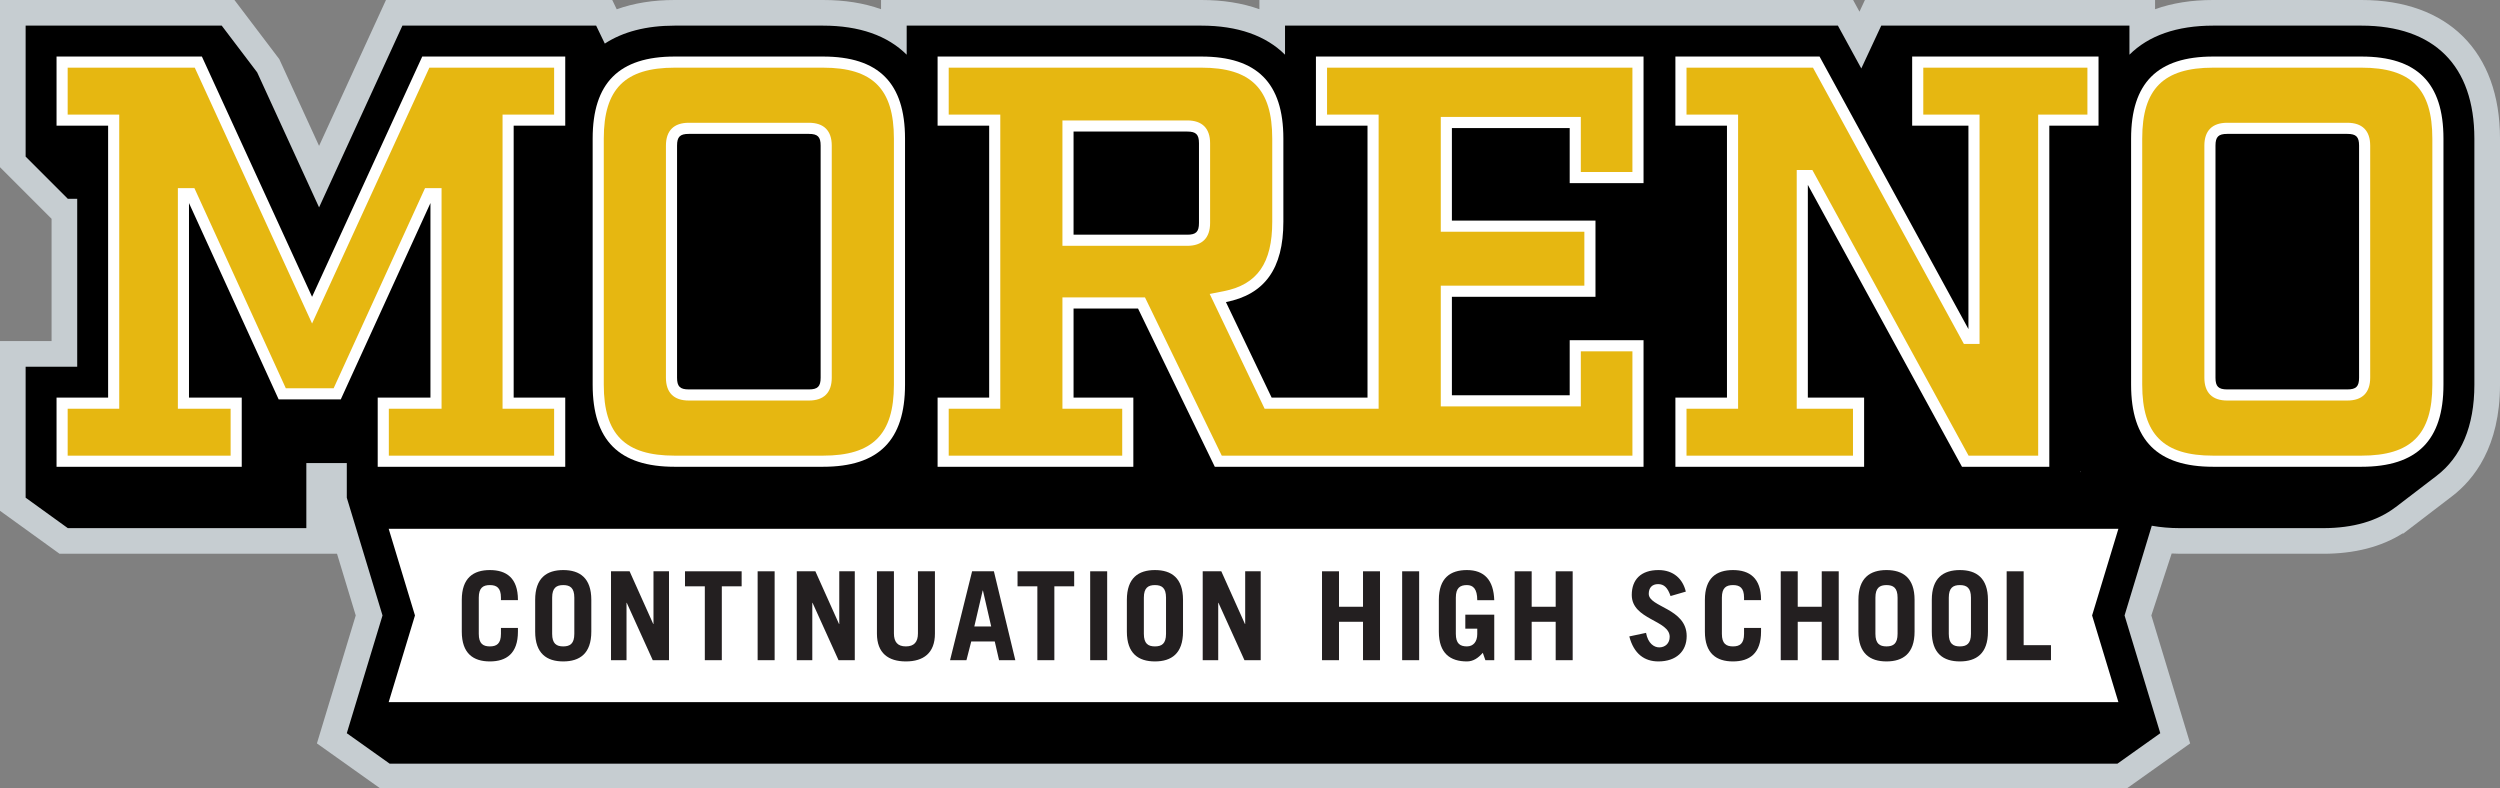<?xml version="1.0" encoding="iso-8859-1"?>
<!-- Generator: Adobe Illustrator 25.2.0, SVG Export Plug-In . SVG Version: 6.00 Build 0)  -->
<svg version="1.1" id="Layer_1" xmlns="http://www.w3.org/2000/svg" xmlns:xlink="http://www.w3.org/1999/xlink" x="0px" y="0px"
	 viewBox="0 0 1440 454.076" style="enable-background:new 0 0 1440 454.076;" xml:space="preserve">
<rect x="0" y="0" width="1440" height="454.076" fill="#808080" stroke="none"/>
<g>
	<path style="fill:#C6CDD1;" d="M1360.174,0h-85.406c-12.468,0-23.641,1.777-33.449,5.307V0h-167.128l-3.131,6.723L1067.387,0
		H725.413v5.309C715.605,1.777,704.432,0,691.964,0H507.486v5.307C497.681,1.777,486.505,0,474.037,0H388.63
		c-12.373,0-23.546,1.795-33.394,5.353L352.656,0H222.319l-38.534,84.036l-22.92-49.989L135.04,0H0v96.316l29.71,29.715v70.43H0
		v97.756l34.3,24.752h159.824l10.779,35.531l-22.358,73.703l37.179,26.421h1004.625l37.179-26.421l-22.359-73.703l11.715-35.692
		c1.581,0.065,3.142,0.16,4.764,0.16h82.463c18.049,0,33.412-3.933,45.765-11.698l0.459,0.032l28.007-21.431
		c12.619-9.612,27.658-28.564,27.658-64.27V79.823C1440,29.839,1410.158,0,1360.174,0z"/>
	<path d="M1360.176,14.763h-85.409c-20.943,0-37.189,5.76-48.209,16.745V14.763H1083.6l-11.49,24.676l-13.478-24.676H740.174v16.748
		c-11.02-10.988-27.265-16.748-48.212-16.748H522.25v16.748c-11.02-10.988-27.265-16.748-48.212-16.748h-85.409
		c-16.387,0-29.872,3.553-40.254,10.35l-4.992-10.35H231.791l-48.004,104.691l-35.664-77.779L127.71,14.763H14.764v75.44
		l24.306,24.312h5.401v96.71H14.764v75.442l24.306,17.541h137.379v-37.484h23.307v19.943l0.012,0.012h-0.016l20.575,67.823
		l-20.575,67.823l24.682,17.539h995.205l24.682-17.539l-20.575-67.823l15.677-51.677c5.032,0.904,10.432,1.383,16.224,1.383h82.466
		c17.342,0,31.298-4.14,41.629-12.013l0.041,0.004l23.613-18.072c14.258-10.861,21.84-28.592,21.84-52.523V79.823
		C1425.236,37.871,1402.129,14.763,1360.176,14.763z M1198.455,271.918h-0.254v-0.553
		C1198.281,271.555,1198.375,271.73,1198.455,271.918z"/>
	<path style="fill:#FFFFFF;" d="M243.211,32.567h82.369V72.4h-29.707v156.63h29.707v39.833H217.559V229.03h30.379V116.957
		L196.29,230.042h-35.784l-51.648-113.085V229.03h30.385v39.833H32.568V229.03h29.707V72.4H32.568V32.567h83.72l63.462,138.401
		L243.211,32.567z M1101.405,72.4h32.409v117.136l-85.744-156.969h-83.042V72.4h29.707v156.63h-29.707v39.833h108.7V229.03h-32.409
		V106.494l88.784,162.369h50.296V72.4h28.355V32.567h-107.349V72.4z M521.295,79.824v141.78c0,32.07-15.189,47.26-47.257,47.26
		H388.63c-32.067,0-47.257-15.19-47.257-47.26V79.824c0-32.067,15.189-47.257,47.257-47.257h85.408
		C506.106,32.567,521.295,47.756,521.295,79.824z M472.687,83.875c0-5.063-1.688-6.751-6.751-6.751h-69.204
		c-5.063,0-6.751,1.688-6.751,6.751v133.677c0,5.063,1.688,6.751,6.751,6.751h69.204c5.063,0,6.751-1.688,6.751-6.751V83.875z
		 M757.977,32.567H946.68v72.913h-42.536V73.748h-67.852v53.335h82.705v43.884h-82.705v56.711h67.852v-31.731h42.536v72.915H699.722
		l-44.217-91.144h-37.137v51.311h34.434v39.833H540.053V229.03h29.707V72.4h-29.707V32.567h151.909
		c32.067,0,47.257,15.19,47.257,47.257v47.935c0,27.007-10.8,41.86-33.082,46.248l26.331,55.023h55.216V72.4h-29.707V32.567z
		 M690.611,82.527c0-5.063-1.688-6.751-6.751-6.751h-65.491v59.41h65.491c5.063,0,6.751-1.688,6.751-6.751V82.527z M1407.433,79.824
		v141.78c0,32.07-15.19,47.26-47.257,47.26h-85.408c-32.067,0-47.257-15.19-47.257-47.26V79.824
		c0-32.067,15.189-47.257,47.257-47.257h85.408C1392.244,32.567,1407.433,47.756,1407.433,79.824z M1358.825,83.875
		c0-5.063-1.688-6.751-6.751-6.751h-69.204c-5.063,0-6.751,1.688-6.751,6.751v133.677c0,5.063,1.688,6.751,6.751,6.751h69.204
		c5.063,0,6.751-1.688,6.751-6.751V83.875z"/>
	<path style="fill:#E6B711;" d="M247.32,38.972h71.855v27.021H289.47v169.444h29.704v27.019h-95.208v-27.019h30.376V108.37h-9.523
		l-52.643,115.266h-27.554L111.978,108.37h-9.525v127.068h30.383v27.019H38.974v-27.019H68.68V65.994H38.974V38.972h73.207
		l67.569,147.365L247.32,38.972z M1107.812,65.993h32.407v132.13h-9.014L1044.27,38.972h-72.838v27.021h29.706v169.444h-29.706
		v27.019h95.889v-27.019h-32.41V97.907h9.01l89.979,164.55h40.091V65.993h28.357V38.972h-94.537V65.993z M514.89,79.825v141.779
		c0,28.635-12.217,40.852-40.852,40.852H388.63c-28.635,0-40.852-12.218-40.852-40.852V79.825c0-28.635,12.217-40.852,40.852-40.852
		h85.408C502.673,38.972,514.89,51.19,514.89,79.825z M479.092,83.876c0-8.608-4.55-13.159-13.156-13.159h-69.204
		c-8.606,0-13.156,4.55-13.156,13.159v133.675c0,8.608,4.55,13.156,13.156,13.156h69.204c8.606,0,13.156-4.548,13.156-13.156V83.876
		z M764.38,38.972h175.894v60.101h-29.722V67.341h-80.663v66.15h82.701v31.072h-82.701v69.523h80.663v-31.733h29.722v60.103h-236.54
		l-44.217-91.144h-47.557v64.123h34.436v27.021h-99.94v-27.021h29.71V65.994h-29.71V38.972h145.506
		c28.635,0,40.852,12.218,40.852,40.852v47.934c0,23.837-8.611,36.163-27.914,39.964l-8.109,1.594l31.639,66.119h65.66V65.994
		H764.38V38.972z M697.018,128.436V82.526c0-8.606-4.551-13.156-13.159-13.156h-71.898v72.222h71.898
		C692.467,141.592,697.018,137.042,697.018,128.436z M1401.028,79.825v141.779c0,28.635-12.217,40.852-40.852,40.852h-85.408
		c-28.635,0-40.852-12.218-40.852-40.852V79.825c0-28.635,12.217-40.852,40.852-40.852h85.408
		C1388.811,38.972,1401.028,51.19,1401.028,79.825z M1365.23,83.876c0-8.608-4.551-13.159-13.156-13.159h-69.204
		c-8.606,0-13.156,4.55-13.156,13.159v133.675c0,8.608,4.55,13.156,13.156,13.156h69.204c8.606,0,13.156-4.548,13.156-13.156V83.876
		z"/>
	<path style="fill:#FFFFFF;" d="M1205.05,354.502l15.149,49.933H223.874l15.149-49.933l-15.149-49.933h996.325L1205.05,354.502z"/>
	<g>
		<path style="fill:#231F20;" d="M275.777,365.093c0,5.676,2.483,7.234,6.383,7.234c3.901,0,6.384-1.558,6.384-7.234v-3.402h9.786
			v2.127c0,12.624-6.667,17.163-16.171,17.163c-9.504,0-16.169-4.539-16.169-17.163V345.52c0-12.624,6.666-17.163,16.169-17.163
			c9.504,0,16.171,4.539,16.171,17.163v0.141h-9.786v-1.42c0-5.673-2.483-7.234-6.384-7.234c-3.9,0-6.383,1.561-6.383,7.234V365.093
			z"/>
		<path style="fill:#231F20;" d="M308.256,345.52c0-12.624,6.667-17.163,16.169-17.163c9.504,0,16.171,4.539,16.171,17.163v18.297
			c0,12.624-6.667,17.163-16.171,17.163c-9.502,0-16.169-4.539-16.169-17.163V345.52z M318.043,365.093
			c0,5.676,2.483,7.234,6.383,7.234c3.901,0,6.383-1.558,6.383-7.234v-20.851c0-5.673-2.482-7.234-6.383-7.234
			c-3.9,0-6.383,1.561-6.383,7.234V365.093z"/>
		<path style="fill:#231F20;" d="M351.939,380.271v-51.204h10.71l13.617,30.353h0.141v-30.353h8.937v51.204h-9.362l-14.964-33.048
			h-0.141v33.048H351.939z"/>
		<path style="fill:#231F20;" d="M427.182,329.067v8.651h-11.418v42.553h-9.788v-42.553h-11.418v-8.651H427.182z"/>
		<path style="fill:#231F20;" d="M436.399,380.271v-51.204h9.788v51.204H436.399z"/>
		<path style="fill:#231F20;" d="M458.949,380.271v-51.204h10.71l13.617,30.353h0.141v-30.353h8.937v51.204h-9.362l-14.964-33.048
			h-0.141v33.048H458.949z"/>
		<path style="fill:#231F20;" d="M514.903,329.067v35.815c0,4.891,2.127,7.445,6.879,7.445c4.751,0,6.95-2.554,6.95-7.445v-35.815
			h9.788v35.885c0,11.277-6.667,16.029-16.738,16.029c-10.072,0-16.667-4.752-16.667-16.029v-35.885H514.903z"/>
		<path style="fill:#231F20;" d="M547.237,380.271l12.695-51.204h12.554l12.34,51.204h-9.362l-2.482-10.78h-13.546l-2.766,10.78
			H547.237z M561.208,360.84h9.716l-4.751-20.71h-0.143L561.208,360.84z"/>
		<path style="fill:#231F20;" d="M618.727,329.067v8.651h-11.418v42.553h-9.788v-42.553h-11.418v-8.651H618.727z"/>
		<path style="fill:#231F20;" d="M627.944,380.271v-51.204h9.788v51.204H627.944z"/>
		<path style="fill:#231F20;" d="M649.076,345.52c0-12.624,6.667-17.163,16.169-17.163c9.504,0,16.171,4.539,16.171,17.163v18.297
			c0,12.624-6.667,17.163-16.171,17.163c-9.502,0-16.169-4.539-16.169-17.163V345.52z M658.862,365.093
			c0,5.676,2.483,7.234,6.383,7.234c3.901,0,6.383-1.558,6.383-7.234v-20.851c0-5.673-2.482-7.234-6.383-7.234
			c-3.9,0-6.383,1.561-6.383,7.234V365.093z"/>
		<path style="fill:#231F20;" d="M692.76,380.271v-51.204h10.71l13.617,30.353h0.141v-30.353h8.937v51.204h-9.361l-14.966-33.048
			h-0.141v33.048H692.76z"/>
		<path style="fill:#231F20;" d="M761.478,380.271v-51.204h9.785v20.424h13.83v-20.424h9.788v51.204h-9.788v-22.126h-13.83v22.126
			H761.478z"/>
		<path style="fill:#231F20;" d="M807.641,380.271v-51.204h9.788v51.204H807.641z"/>
		<path style="fill:#231F20;" d="M854.092,376.015c-2.623,2.981-5.459,4.966-9.147,4.966c-9.505,0-16.171-4.539-16.171-17.163
			V345.52c0-12.624,6.666-17.163,16.171-17.163c9.998,0,15.389,5.745,15.743,17.374h-9.788c0-6.593-2.409-8.723-5.956-8.723
			c-3.901,0-6.383,1.561-6.383,7.234v20.851c0,5.676,2.482,7.234,6.383,7.234c3.688,0,5.956-2.695,5.956-7.093v-3.119h-6.879v-8.085
			h16.667v26.241h-5.107L854.092,376.015z"/>
		<path style="fill:#231F20;" d="M872.456,380.271v-51.204h9.788v20.424h13.83v-20.424h9.788v51.204h-9.788v-22.126h-13.83v22.126
			H872.456z"/>
		<path style="fill:#231F20;" d="M962.236,343.322c-1.63-4.825-3.757-6.879-7.162-6.879c-3.477,0-5.39,2.127-5.39,5.601
			c0,7.73,21.844,8.299,21.844,24.328c0,8.792-6.028,14.609-16.312,14.609c-7.944,0-14.113-4.325-16.736-14.399l9.643-2.055
			c1.134,6.169,4.68,8.368,7.589,8.368c3.405,0,6.028-2.271,6.028-6.1c0-9.643-21.844-9.788-21.844-24.112
			c0-8.795,5.249-14.327,15.391-14.327c8.723,0,14.041,5.177,15.744,12.411L962.236,343.322z"/>
		<path style="fill:#231F20;" d="M991.807,365.093c0,5.676,2.482,7.234,6.383,7.234s6.383-1.558,6.383-7.234v-3.402h9.788v2.127
			c0,12.624-6.669,17.163-16.171,17.163c-9.505,0-16.171-4.539-16.171-17.163V345.52c0-12.624,6.666-17.163,16.171-17.163
			c9.502,0,16.171,4.539,16.171,17.163v0.141h-9.788v-1.42c0-5.673-2.482-7.234-6.383-7.234s-6.383,1.561-6.383,7.234V365.093z"/>
		<path style="fill:#231F20;" d="M1025.704,380.271v-51.204h9.788v20.424h13.83v-20.424h9.788v51.204h-9.788v-22.126h-13.83v22.126
			H1025.704z"/>
		<path style="fill:#231F20;" d="M1070.45,345.52c0-12.624,6.666-17.163,16.171-17.163c9.502,0,16.171,4.539,16.171,17.163v18.297
			c0,12.624-6.668,17.163-16.171,17.163c-9.505,0-16.171-4.539-16.171-17.163V345.52z M1080.238,365.093
			c0,5.676,2.482,7.234,6.383,7.234s6.383-1.558,6.383-7.234v-20.851c0-5.673-2.482-7.234-6.383-7.234s-6.383,1.561-6.383,7.234
			V365.093z"/>
		<path style="fill:#231F20;" d="M1112.717,345.52c0-12.624,6.666-17.163,16.171-17.163c9.502,0,16.171,4.539,16.171,17.163v18.297
			c0,12.624-6.669,17.163-16.171,17.163c-9.505,0-16.171-4.539-16.171-17.163V345.52z M1122.505,365.093
			c0,5.676,2.482,7.234,6.383,7.234s6.383-1.558,6.383-7.234v-20.851c0-5.673-2.482-7.234-6.383-7.234s-6.383,1.561-6.383,7.234
			V365.093z"/>
		<path style="fill:#231F20;" d="M1155.833,380.271v-51.204h9.788v42.55h15.744v8.654H1155.833z"/>
	</g>
</g>
</svg>

